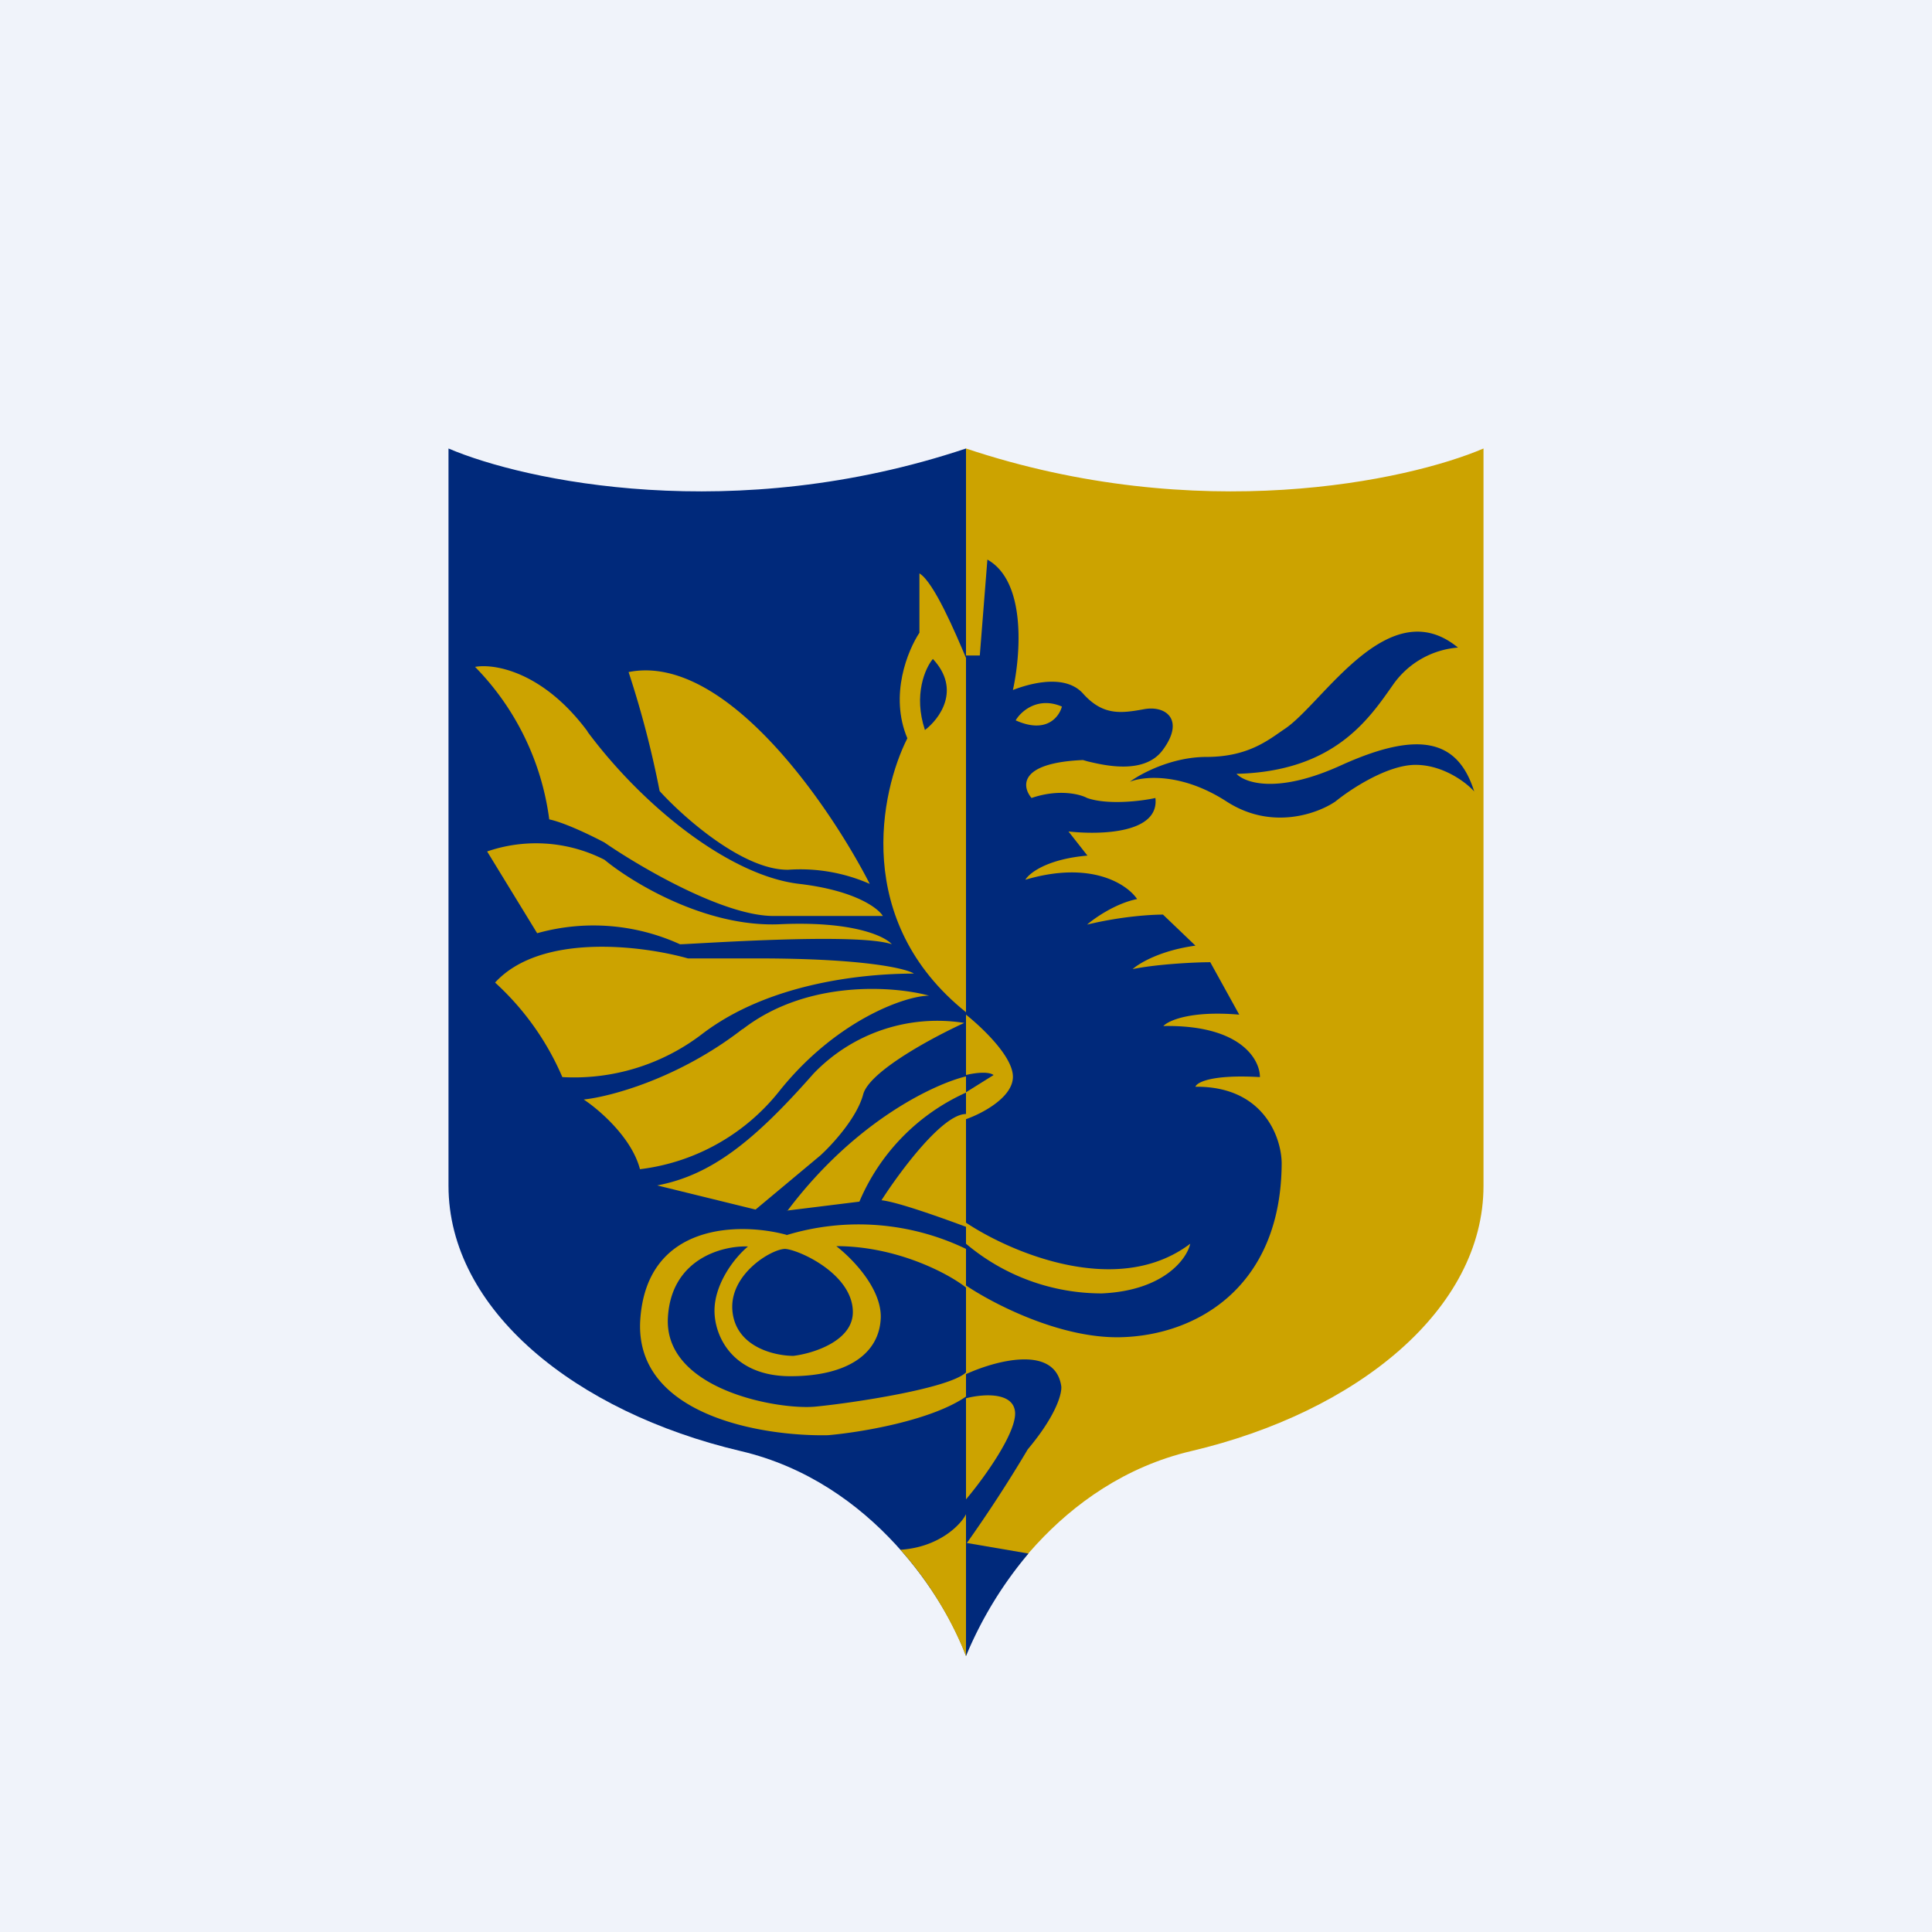 <!-- by TradingView --><svg width="56" height="56" viewBox="0 0 56 56" xmlns="http://www.w3.org/2000/svg"><path fill="#F0F3FA" d="M0 0h56v56H0z"/><path d="M28 13c-6.73 2.25-12.8.94-15 0v21.37c0 3.59 3.67 6.56 8.47 7.69 3.84.9 5.95 4.33 6.53 5.94V13Z" fill="#00297B"/><path d="M28 13c6.73 2.25 12.8.94 15 0v21.37c0 3.59-3.67 6.56-8.47 7.69-3.84.9-5.95 4.33-6.53 5.94V13Z" fill="#CCA300"/><path fill-rule="evenodd" d="M28 19.07c-.3-.71-.93-2.2-1.35-2.45v1.72c-.33.5-.88 1.8-.35 3.06-.78 1.54-1.59 5.3 1.7 7.94V19.07Zm-.96.03c-.22.26-.57 1.04-.23 2.06.42-.32 1.06-1.17.23-2.06Z" fill="#CCA300"/><path d="M18.22 19.48c2.8-.56 5.82 3.86 6.99 6.14a5 5 0 0 0-2.36-.41c-1.3.02-3.03-1.51-3.73-2.28a28.6 28.6 0 0 0-.9-3.45Z" fill="#CCA300"/><path d="M17.03 21.2c-1.3-1.75-2.72-1.97-3.26-1.87a7.74 7.74 0 0 1 2.15 4.42c.47.1 1.26.49 1.6.67 1.03.71 3.45 2.13 4.9 2.13h3.17c-.14-.23-.81-.74-2.42-.93-2-.23-4.51-2.22-6.14-4.41Z" fill="#CCA300"/><path d="M22.59 26.79c2.14-.1 3.06.35 3.26.58-1.02-.35-5.82 0-6.14 0a6.04 6.04 0 0 0-4.14-.32l-1.45-2.37a4.36 4.36 0 0 1 3.4.24c.8.66 2.93 1.96 5.07 1.87ZM21.95 27.78c3.14 0 4.33.3 4.54.44-1.44 0-4.2.26-6.15 1.76a6.1 6.1 0 0 1-4.04 1.24 7.93 7.93 0 0 0-1.95-2.74c1.33-1.45 4.28-1.07 5.59-.7h2Z" fill="#CCA300"/><path d="M21.53 29.83c1.86-1.44 4.38-1.25 5.4-.97-.67 0-2.7.7-4.36 2.79a6.09 6.09 0 0 1-4.02 2.24c-.24-.92-1.19-1.73-1.63-2.02.76-.08 2.74-.6 4.6-2.04Z" fill="#CCA300"/><path d="M23.58 31.12a4.97 4.97 0 0 1 4.37-1.47c-.9.41-2.75 1.4-2.93 2.07-.18.68-.9 1.46-1.24 1.77l-1.88 1.57-2.85-.7c1.58-.3 2.82-1.3 4.53-3.24ZM22.82 35.1c2-2.66 4.33-3.7 5.18-3.9v.47a6.05 6.05 0 0 0-3.09 3.16l-2.1.26ZM28 35.56v-3.27c-.68 0-1.91 1.66-2.45 2.5.48.05 1.83.54 2.45.77ZM22.8 35.8a7.18 7.18 0 0 1 5.2.4v1.12c-.5-.4-2-1.2-3.76-1.2.44.34 1.3 1.2 1.29 2.06-.03 1.06-.97 1.71-2.62 1.71-1.66 0-2.2-1.14-2.2-1.9 0-.75.54-1.5.97-1.86-.73-.03-2.22.35-2.32 2.05-.13 2.12 3.25 2.7 4.29 2.59 1.03-.1 3.86-.52 4.35-.99v.7c-1.01.7-3.07 1.04-4 1.12-1.9.04-5.64-.57-5.44-3.37.2-2.8 2.9-2.8 4.23-2.44Zm.2 3.5c.58-.07 1.75-.44 1.72-1.3-.03-1.08-1.55-1.77-1.96-1.8-.4 0-1.63.74-1.53 1.8.1 1.06 1.25 1.3 1.76 1.3ZM28 43.89V48a10.42 10.42 0 0 0-1.9-3.08c1.11-.07 1.75-.72 1.9-1.03Z" fill="#CCA300"/><path d="M29.81 45.03A11.4 11.4 0 0 0 28 48v-3.28l1.81.31Z" fill="#00297B"/><path d="M30.76 40.17c-.19-1.2-1.91-.73-2.76-.34v.7c.45-.12 1.35-.2 1.42.38.07.59-.91 1.95-1.42 2.55v1.3a39.7 39.7 0 0 0 1.79-2.75c.84-1 1-1.64.97-1.84ZM28.8 31.16c-.17-.12-.6-.05-.8 0v.5l.8-.5Z" fill="#00297B"/><path d="M28 37.26c.77.52 2.72 1.54 4.48 1.5 2.2-.05 4.65-1.45 4.67-5.03 0-.75-.52-2.25-2.5-2.23.04-.13.48-.36 1.87-.28 0-.51-.56-1.52-2.8-1.48.15-.16.8-.45 2.2-.33l-.84-1.52c-.47 0-1.58.06-2.25.2.19-.17.8-.54 1.82-.68l-.94-.9c-.3 0-1.16.04-2.2.29.23-.2.84-.62 1.45-.74-.28-.42-1.32-1.13-3.24-.56.12-.2.64-.6 1.8-.7l-.55-.7c.89.1 2.64.07 2.52-.97-.4.09-1.38.21-1.98 0-.2-.11-.82-.27-1.61 0-.28-.33-.38-1.02 1.49-1.1l.14.04c.43.1 1.64.41 2.18-.34.64-.87.08-1.3-.57-1.17-.66.12-1.18.18-1.75-.46-.58-.64-1.77-.2-2.03-.1.22-1 .4-3.14-.74-3.78L28.4 19H28v10.41c.45.36 1.36 1.21 1.36 1.8 0 .6-.9 1.07-1.36 1.23v3c1.29.86 4.4 2.2 6.5.61-.1.45-.78 1.36-2.56 1.44A6.1 6.1 0 0 1 28 36.05v1.21Zm1.44-16.38c.15-.26.64-.7 1.34-.4-.08.3-.45.8-1.34.4Z" fill="#00297B"/><path d="M34.97 21.94c-1 0-1.9.48-2.22.72.39-.16 1.5-.27 2.8.57 1.31.85 2.65.35 3.16 0 .43-.35 1.5-1.06 2.32-1.06.8 0 1.47.51 1.7.77-.45-1.43-1.5-1.82-3.83-.77-1.85.85-2.8.53-3.06.26 2.84-.07 3.84-1.59 4.55-2.6a2.54 2.54 0 0 1 1.87-1.06c-2.01-1.65-3.9 1.6-5.01 2.35-.45.3-1.04.82-2.28.82Z" fill="#00297B"/></svg>